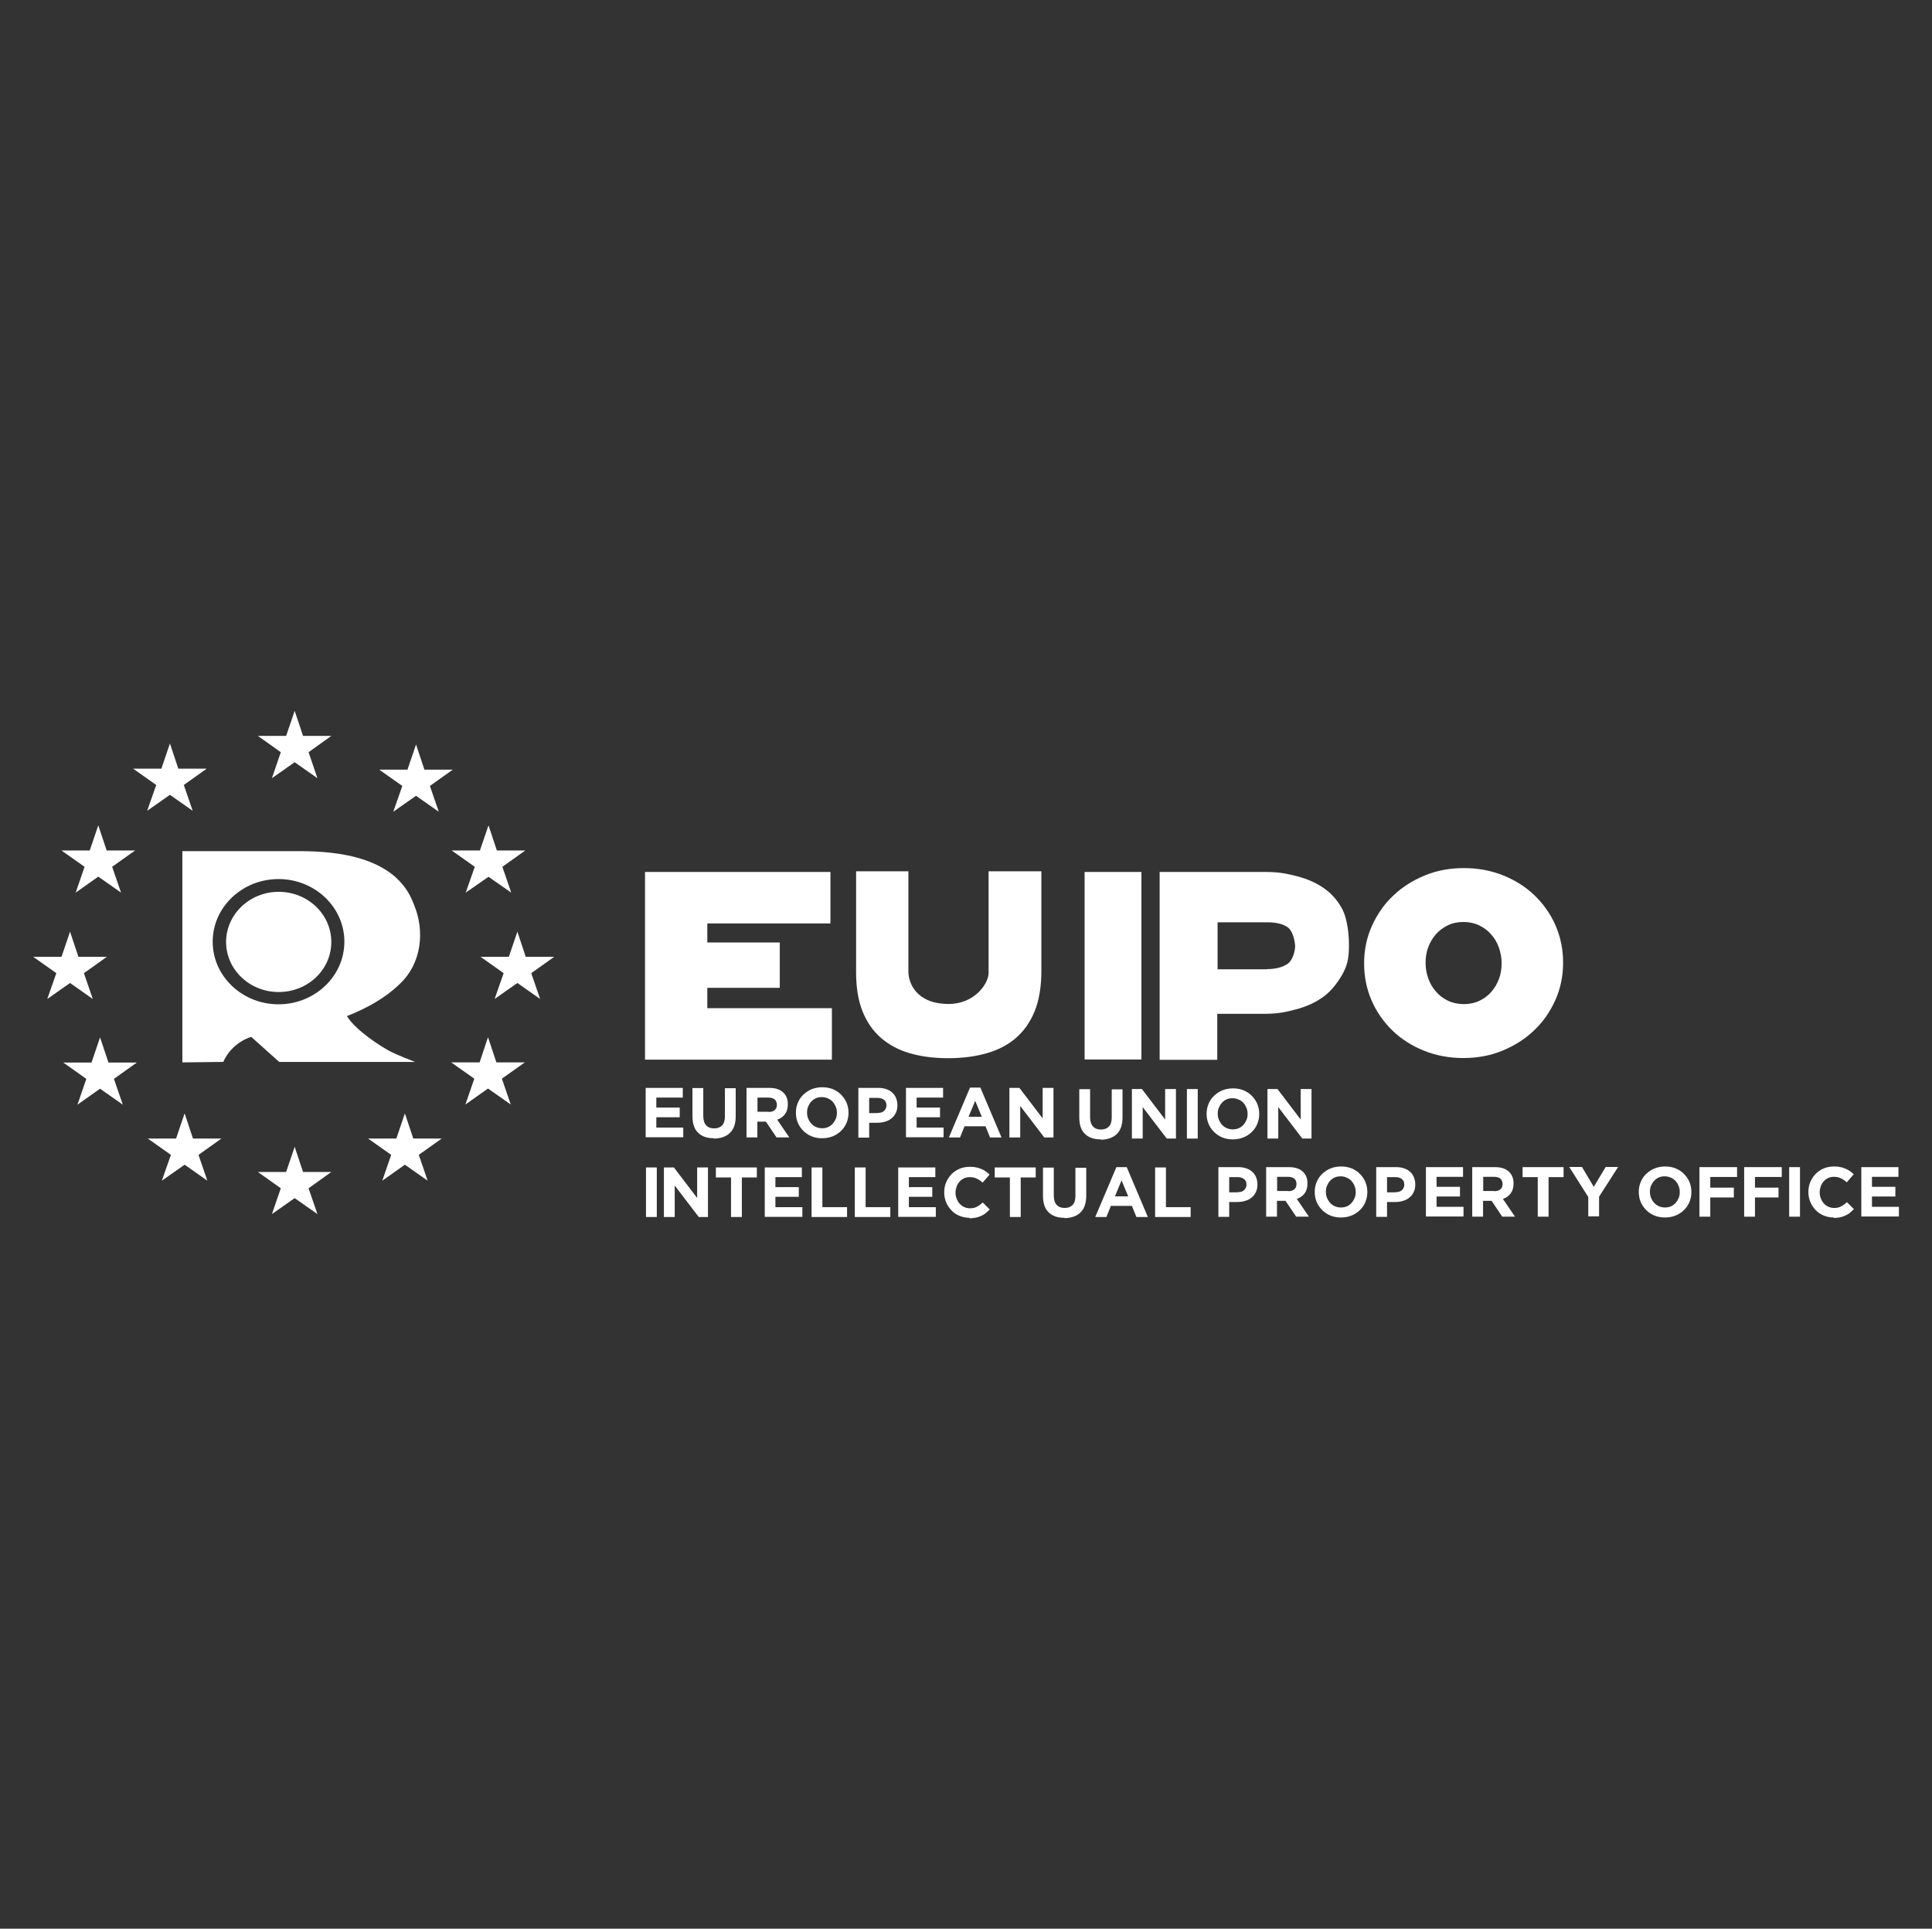 <?xml version="1.0" encoding="UTF-8"?>
<svg id="Capa_1" data-name="Capa 1" xmlns="http://www.w3.org/2000/svg" viewBox="0 0 119.72 119.51">
  <rect x="0" y="0" width="119.72" height="119.51" fill="#333333" stroke="none"/>
  <defs>
    <style>
      .cls-1 {
        fill: #fff;
      }
    </style>
  </defs>
  <path class="cls-1" d="M40,67.41h2.31v.6h-1.64v.62h1.45v.6h-1.45v.64h1.67v.6h-2.33v-3.07Z"/>
  <path class="cls-1" d="M44.23,70.53c-.41,0-.74-.11-.97-.34-.24-.23-.35-.57-.35-1.02v-1.75h.67v1.74c0,.25,.06,.44,.18,.57,.12,.13,.28,.19,.49,.19s.37-.06,.49-.18c.12-.12,.18-.31,.18-.55v-1.76h.67v1.73c0,.23-.03,.44-.09,.61-.06,.17-.15,.32-.27,.43-.12,.12-.26,.2-.43,.26-.17,.06-.35,.09-.56,.09Z"/>
  <path class="cls-1" d="M46.27,67.41h1.4c.39,0,.69,.1,.89,.31,.18,.18,.26,.41,.26,.7h0c0,.26-.06,.46-.18,.62-.12,.16-.28,.27-.48,.34l.75,1.1h-.79l-.66-.98h-.53v.98h-.67v-3.07Zm1.36,1.49c.17,0,.29-.04,.38-.12,.09-.08,.13-.18,.13-.32h0c0-.15-.05-.26-.14-.34-.09-.07-.22-.11-.39-.11h-.67v.88h.68Z"/>
  <path class="cls-1" d="M50.94,70.53c-.24,0-.45-.04-.65-.12-.2-.08-.37-.2-.51-.34s-.26-.31-.34-.5c-.08-.19-.12-.4-.12-.62h0c0-.23,.04-.43,.12-.62,.08-.19,.19-.36,.34-.5s.32-.26,.52-.34c.2-.08,.42-.12,.66-.12s.45,.04,.65,.12,.37,.2,.51,.34c.14,.14,.26,.31,.34,.5,.08,.19,.12,.4,.12,.62h0c0,.23-.04,.43-.12,.62-.08,.19-.19,.36-.34,.5-.14,.14-.32,.26-.52,.34-.2,.08-.42,.12-.66,.12Zm0-.62c.13,0,.26-.02,.37-.07,.11-.05,.21-.12,.29-.21,.08-.09,.14-.19,.19-.3,.05-.12,.07-.24,.07-.37h0c0-.14-.02-.26-.07-.38-.05-.12-.11-.22-.19-.31-.08-.09-.18-.16-.3-.21-.11-.05-.24-.08-.37-.08s-.26,.02-.37,.07c-.11,.05-.21,.12-.29,.21-.08,.09-.14,.19-.19,.3-.05,.12-.07,.24-.07,.37h0c0,.14,.02,.26,.07,.38,.05,.12,.11,.22,.19,.31s.18,.16,.29,.21c.11,.05,.24,.08,.37,.08Z"/>
  <path class="cls-1" d="M53.19,67.41h1.25c.18,0,.35,.03,.49,.08,.14,.05,.27,.12,.37,.22,.1,.09,.18,.21,.23,.34,.05,.13,.08,.27,.08,.43h0c0,.19-.03,.34-.1,.48-.06,.13-.15,.25-.27,.34-.11,.09-.24,.16-.39,.2-.15,.05-.31,.07-.48,.07h-.51v.92h-.67v-3.07Zm1.21,1.55c.17,0,.3-.04,.39-.13,.09-.09,.14-.2,.14-.33h0c0-.16-.05-.28-.15-.35-.1-.08-.23-.12-.4-.12h-.52v.94h.53Z"/>
  <path class="cls-1" d="M56.13,67.41h2.31v.6h-1.64v.62h1.45v.6h-1.45v.64h1.67v.6h-2.33v-3.07Z"/>
  <path class="cls-1" d="M60.13,67.39h.62l1.31,3.09h-.71l-.28-.69h-1.3l-.28,.69h-.69l1.31-3.09Zm.71,1.81l-.41-.99-.41,.99h.81Z"/>
  <path class="cls-1" d="M62.55,67.41h.62l1.44,1.89v-1.89h.67v3.07h-.57l-1.49-1.95v1.95h-.67v-3.07Z"/>
  <path class="cls-1" d="M40.03,72.34h.67v3.07h-.67v-3.07Z"/>
  <path class="cls-1" d="M41.14,72.34h.62l1.44,1.89v-1.89h.67v3.07h-.57l-1.49-1.95v1.95h-.67v-3.07Z"/>
  <path class="cls-1" d="M45.29,72.96h-.93v-.62h2.54v.62h-.93v2.45h-.67v-2.45Z"/>
  <path class="cls-1" d="M47.38,72.34h2.31v.6h-1.64v.62h1.45v.6h-1.45v.64h1.67v.6h-2.33v-3.07Z"/>
  <path class="cls-1" d="M50.29,72.34h.67v2.46h1.53v.61h-2.2v-3.07Z"/>
  <path class="cls-1" d="M52.97,72.34h.67v2.46h1.53v.61h-2.2v-3.07Z"/>
  <path class="cls-1" d="M55.65,72.34h2.31v.6h-1.64v.62h1.45v.6h-1.45v.64h1.67v.6h-2.33v-3.07Z"/>
  <path class="cls-1" d="M60.09,75.46c-.22,0-.43-.04-.63-.12-.19-.08-.36-.19-.5-.34-.14-.14-.25-.31-.33-.5s-.12-.4-.12-.62h0c0-.23,.04-.43,.12-.62,.08-.19,.19-.36,.33-.5,.14-.14,.31-.26,.5-.34s.41-.12,.65-.12c.14,0,.27,.01,.39,.04,.12,.02,.23,.06,.32,.1,.1,.04,.19,.09,.27,.15,.08,.06,.16,.12,.23,.19l-.43,.5c-.12-.11-.24-.19-.37-.25-.12-.06-.26-.09-.42-.09-.13,0-.25,.02-.36,.07-.11,.05-.2,.12-.28,.21-.08,.09-.14,.19-.18,.3-.04,.12-.07,.24-.07,.37h0c0,.14,.02,.26,.07,.38,.04,.12,.1,.22,.18,.31,.08,.09,.17,.16,.28,.21,.11,.05,.23,.08,.36,.08,.18,0,.32-.03,.44-.1,.12-.06,.24-.15,.36-.26l.43,.43c-.08,.08-.16,.16-.25,.23-.08,.07-.18,.12-.28,.17s-.21,.08-.33,.11c-.12,.02-.25,.04-.4,.04Z"/>
  <path class="cls-1" d="M62.57,72.96h-.93v-.62h2.54v.62h-.93v2.45h-.67v-2.45Z"/>
  <path class="cls-1" d="M65.95,75.46c-.41,0-.74-.11-.97-.34-.24-.23-.35-.57-.35-1.02v-1.75h.67v1.74c0,.25,.06,.44,.18,.57,.12,.13,.28,.19,.49,.19s.37-.06,.49-.18c.12-.12,.18-.31,.18-.55v-1.76h.67v1.73c0,.23-.03,.44-.09,.61-.06,.17-.15,.32-.27,.43-.12,.12-.26,.2-.43,.26-.17,.06-.35,.09-.56,.09Z"/>
  <path class="cls-1" d="M69.2,72.32h.62l1.31,3.09h-.71l-.28-.69h-1.3l-.28,.69h-.69l1.31-3.09Zm.71,1.81l-.41-.99-.41,.99h.81Z"/>
  <path class="cls-1" d="M71.58,72.34h.67v2.46h1.53v.61h-2.2v-3.07Z"/>
  <path class="cls-1" d="M68.2,70.6c-.41,0-.74-.11-.97-.34-.24-.23-.35-.57-.35-1.02v-1.75h.67v1.74c0,.25,.06,.44,.18,.57,.12,.13,.28,.19,.49,.19s.37-.06,.49-.18c.12-.12,.18-.31,.18-.55v-1.76h.67v1.73c0,.23-.03,.44-.09,.61-.06,.17-.15,.32-.27,.43-.12,.12-.26,.2-.43,.26-.17,.06-.35,.09-.56,.09Z"/>
  <path class="cls-1" d="M70.14,67.48h.62l1.44,1.89v-1.89h.67v3.07h-.57l-1.49-1.95v1.95h-.67v-3.07Z"/>
  <path class="cls-1" d="M73.55,67.48h.67v3.07h-.67v-3.07Z"/>
  <path class="cls-1" d="M76.39,70.6c-.24,0-.45-.04-.65-.12-.2-.08-.37-.2-.51-.34s-.26-.31-.34-.5c-.08-.19-.12-.4-.12-.62h0c0-.23,.04-.43,.12-.62,.08-.19,.19-.36,.34-.5s.32-.26,.52-.34c.2-.08,.42-.12,.66-.12s.45,.04,.65,.12,.37,.2,.51,.34c.14,.14,.26,.31,.34,.5,.08,.19,.12,.4,.12,.62h0c0,.23-.04,.43-.12,.62-.08,.19-.19,.36-.34,.5-.14,.14-.32,.26-.52,.34-.2,.08-.42,.12-.66,.12Zm0-.62c.13,0,.26-.02,.37-.07,.11-.05,.21-.12,.29-.21,.08-.09,.14-.19,.19-.3,.05-.12,.07-.24,.07-.37h0c0-.14-.02-.26-.07-.38-.05-.12-.11-.22-.19-.31-.08-.09-.18-.16-.3-.21-.11-.05-.24-.08-.37-.08s-.26,.02-.37,.07c-.11,.05-.21,.12-.29,.21-.08,.09-.14,.19-.19,.3-.05,.12-.07,.24-.07,.37h0c0,.14,.02,.26,.07,.38,.05,.12,.11,.22,.19,.31s.18,.16,.29,.21c.11,.05,.24,.08,.37,.08Z"/>
  <path class="cls-1" d="M78.54,67.48h.62l1.44,1.89v-1.89h.67v3.07h-.57l-1.49-1.95v1.95h-.67v-3.07Z"/>
  <path class="cls-1" d="M75.5,72.32h1.25c.18,0,.35,.03,.49,.08,.14,.05,.27,.12,.37,.22,.1,.09,.18,.21,.23,.34,.05,.13,.08,.27,.08,.43h0c0,.19-.03,.34-.1,.48-.06,.13-.15,.25-.27,.34-.11,.09-.24,.16-.39,.2-.15,.05-.31,.07-.48,.07h-.51v.92h-.67v-3.07Zm1.21,1.55c.17,0,.3-.04,.39-.13,.09-.09,.14-.2,.14-.33h0c0-.16-.05-.28-.15-.35-.1-.08-.23-.12-.4-.12h-.52v.94h.53Z"/>
  <path class="cls-1" d="M78.47,72.32h1.4c.39,0,.69,.1,.89,.31,.18,.18,.26,.41,.26,.7h0c0,.26-.06,.46-.18,.62-.12,.16-.28,.27-.48,.34l.75,1.1h-.79l-.66-.98h-.53v.98h-.67v-3.07Zm1.36,1.49c.17,0,.29-.04,.38-.12,.09-.08,.13-.18,.13-.32h0c0-.15-.05-.26-.14-.34-.09-.07-.22-.11-.39-.11h-.67v.88h.68Z"/>
  <path class="cls-1" d="M83.09,75.44c-.24,0-.45-.04-.65-.12-.2-.08-.37-.2-.51-.34s-.26-.31-.34-.5c-.08-.19-.12-.4-.12-.62h0c0-.23,.04-.43,.12-.62,.08-.19,.19-.36,.34-.5s.32-.26,.52-.34c.2-.08,.42-.12,.66-.12s.45,.04,.65,.12,.37,.2,.51,.34c.14,.14,.26,.31,.34,.5,.08,.19,.12,.4,.12,.62h0c0,.23-.04,.43-.12,.62-.08,.19-.19,.36-.34,.5-.14,.14-.32,.26-.52,.34-.2,.08-.42,.12-.66,.12Zm0-.62c.13,0,.26-.02,.37-.07,.11-.05,.21-.12,.29-.21,.08-.09,.14-.19,.19-.3,.05-.12,.07-.24,.07-.37h0c0-.14-.02-.26-.07-.38-.05-.12-.11-.22-.19-.31-.08-.09-.18-.16-.3-.21-.11-.05-.24-.08-.37-.08s-.26,.02-.37,.07c-.11,.05-.21,.12-.29,.21-.08,.09-.14,.19-.19,.3-.05,.12-.07,.24-.07,.37h0c0,.14,.02,.26,.07,.38,.05,.12,.11,.22,.19,.31s.18,.16,.29,.21c.11,.05,.24,.08,.37,.08Z"/>
  <path class="cls-1" d="M85.28,72.32h1.25c.18,0,.35,.03,.49,.08,.14,.05,.27,.12,.37,.22,.1,.09,.18,.21,.23,.34,.05,.13,.08,.27,.08,.43h0c0,.19-.03,.34-.1,.48-.06,.13-.15,.25-.27,.34-.11,.09-.24,.16-.39,.2-.15,.05-.31,.07-.48,.07h-.51v.92h-.67v-3.07Zm1.21,1.55c.17,0,.3-.04,.39-.13,.09-.09,.14-.2,.14-.33h0c0-.16-.05-.28-.15-.35-.1-.08-.23-.12-.4-.12h-.52v.94h.53Z"/>
  <path class="cls-1" d="M88.35,72.32h2.31v.6h-1.64v.62h1.45v.6h-1.45v.64h1.67v.6h-2.33v-3.07Z"/>
  <path class="cls-1" d="M91.24,72.32h1.4c.39,0,.69,.1,.89,.31,.18,.18,.26,.41,.26,.7h0c0,.26-.06,.46-.18,.62-.12,.16-.28,.27-.48,.34l.75,1.1h-.79l-.66-.98h-.53v.98h-.67v-3.07Zm1.36,1.49c.17,0,.29-.04,.38-.12,.09-.08,.13-.18,.13-.32h0c0-.15-.05-.26-.14-.34-.09-.07-.22-.11-.39-.11h-.67v.88h.68Z"/>
  <path class="cls-1" d="M95.28,72.94h-.93v-.62h2.54v.62h-.93v2.45h-.67v-2.45Z"/>
  <path class="cls-1" d="M98.42,74.17l-1.18-1.86h.79l.73,1.23,.74-1.23h.77l-1.18,1.84v1.22h-.67v-1.21Z"/>
  <path class="cls-1" d="M103.17,75.44c-.24,0-.45-.04-.65-.12-.2-.08-.37-.2-.51-.34s-.26-.31-.34-.5c-.08-.19-.12-.4-.12-.62h0c0-.23,.04-.43,.12-.62,.08-.19,.19-.36,.34-.5s.32-.26,.52-.34c.2-.08,.42-.12,.66-.12s.45,.04,.65,.12,.37,.2,.51,.34c.14,.14,.26,.31,.34,.5,.08,.19,.12,.4,.12,.62h0c0,.23-.04,.43-.12,.62-.08,.19-.19,.36-.34,.5-.14,.14-.32,.26-.52,.34-.2,.08-.42,.12-.66,.12Zm0-.62c.13,0,.26-.02,.37-.07,.11-.05,.21-.12,.29-.21,.08-.09,.14-.19,.19-.3,.05-.12,.07-.24,.07-.37h0c0-.14-.02-.26-.07-.38-.05-.12-.11-.22-.19-.31-.08-.09-.18-.16-.3-.21-.11-.05-.24-.08-.37-.08s-.26,.02-.37,.07c-.11,.05-.21,.12-.29,.21-.08,.09-.14,.19-.19,.3-.05,.12-.07,.24-.07,.37h0c0,.14,.02,.26,.07,.38,.05,.12,.11,.22,.19,.31s.18,.16,.29,.21c.11,.05,.24,.08,.37,.08Z"/>
  <path class="cls-1" d="M105.3,72.32h2.34v.61h-1.66v.66h1.46v.61h-1.46v1.19h-.67v-3.07Z"/>
  <path class="cls-1" d="M108.07,72.32h2.34v.61h-1.66v.66h1.46v.61h-1.46v1.19h-.67v-3.07Z"/>
  <path class="cls-1" d="M110.87,72.32h.67v3.07h-.67v-3.07Z"/>
  <path class="cls-1" d="M113.64,75.44c-.22,0-.43-.04-.63-.12-.19-.08-.36-.19-.5-.34-.14-.14-.25-.31-.33-.5s-.12-.4-.12-.62h0c0-.23,.04-.43,.12-.62,.08-.19,.19-.36,.33-.5,.14-.14,.31-.26,.5-.34s.41-.12,.65-.12c.14,0,.27,.01,.39,.04,.12,.02,.23,.06,.32,.1,.1,.04,.19,.09,.27,.15,.08,.06,.16,.12,.23,.19l-.43,.5c-.12-.11-.24-.19-.37-.25-.12-.06-.26-.09-.42-.09-.13,0-.25,.02-.36,.07-.11,.05-.2,.12-.28,.21-.08,.09-.14,.19-.18,.3-.04,.12-.07,.24-.07,.37h0c0,.14,.02,.26,.07,.38,.04,.12,.1,.22,.18,.31,.08,.09,.17,.16,.28,.21,.11,.05,.23,.08,.36,.08,.18,0,.32-.03,.44-.1,.12-.06,.24-.15,.36-.26l.43,.43c-.08,.08-.16,.16-.25,.23-.08,.07-.18,.12-.28,.17s-.21,.08-.33,.11c-.12,.02-.25,.04-.4,.04Z"/>
  <path class="cls-1" d="M115.33,72.32h2.31v.6h-1.64v.62h1.45v.6h-1.45v.64h1.67v.6h-2.33v-3.07Z"/>
  <path class="cls-1" d="M21.5,62.96c1.19-.47,2.37-1.1,3.29-2.01,1.32-1.24,1.57-3.26,.84-4.95-1.08-2.92-4.73-3.25-7-3.26-1.62,0-7.33,0-7.33,0v13.09s2.54-.03,2.54-.03c.3-.72,.98-1.32,1.73-1.55l1.73,1.55h8.42s-1.18-.45-1.63-.7c-.45-.25-2.02-1.21-2.6-2.15m-4.23-.72c-2.25,0-4.08-1.74-4.08-3.88s1.83-3.88,4.08-3.88,4.08,1.74,4.08,3.88-1.83,3.88-4.08,3.88"/>
  <path class="cls-1" d="M17.27,61.47c-1.8,0-3.26-1.39-3.26-3.1s1.46-3.11,3.26-3.11,3.26,1.39,3.26,3.11-1.46,3.1-3.26,3.1"/>
  <polygon class="cls-1" points="11.05 47.63 12.81 47.63 11.39 48.64 11.94 50.24 10.53 49.25 9.12 50.24 9.68 48.64 8.25 47.63 10 47.63 10.53 46.07 11.05 47.63"/>
  <polygon class="cls-1" points="26.3 47.69 28.06 47.69 26.64 48.7 27.19 50.3 25.78 49.31 24.37 50.3 24.93 48.7 23.5 47.69 25.25 47.69 25.78 46.13 26.3 47.69"/>
  <polygon class="cls-1" points="30.79 52.7 32.55 52.7 31.13 53.71 31.68 55.31 30.27 54.33 28.86 55.31 29.42 53.71 27.99 52.7 29.74 52.7 30.27 51.14 30.79 52.7"/>
  <polygon class="cls-1" points="32.58 59.29 34.34 59.29 32.92 60.3 33.47 61.9 32.06 60.91 30.65 61.9 31.21 60.3 29.78 59.29 31.53 59.29 32.06 57.73 32.58 59.29"/>
  <polygon class="cls-1" points="30.76 65.83 32.52 65.83 31.1 66.84 31.65 68.44 30.24 67.45 28.84 68.44 29.39 66.84 27.96 65.83 29.72 65.83 30.24 64.27 30.76 65.83"/>
  <polygon class="cls-1" points="25.61 70.55 27.37 70.55 25.95 71.56 26.5 73.16 25.09 72.17 23.69 73.16 24.24 71.56 22.81 70.55 24.56 70.55 25.09 68.99 25.61 70.55"/>
  <polygon class="cls-1" points="18.78 72.62 20.53 72.62 19.12 73.63 19.67 75.23 18.26 74.24 16.85 75.23 17.4 73.63 15.98 72.62 17.73 72.62 18.26 71.06 18.78 72.62"/>
  <polygon class="cls-1" points="18.78 45.6 20.53 45.6 19.12 46.61 19.67 48.22 18.26 47.23 16.85 48.22 17.4 46.61 15.98 45.6 17.73 45.6 18.26 44.05 18.78 45.6"/>
  <polygon class="cls-1" points="11.96 70.55 13.72 70.55 12.3 71.56 12.85 73.16 11.44 72.17 10.03 73.16 10.59 71.56 9.16 70.55 10.91 70.55 11.44 68.99 11.96 70.55"/>
  <polygon class="cls-1" points="6.72 65.84 8.48 65.84 7.06 66.85 7.61 68.45 6.2 67.46 4.8 68.45 5.35 66.85 3.92 65.84 5.67 65.84 6.2 64.28 6.72 65.84"/>
  <polygon class="cls-1" points="4.86 59.29 6.62 59.29 5.2 60.3 5.75 61.9 4.34 60.91 2.93 61.9 3.49 60.3 2.06 59.29 3.81 59.29 4.34 57.73 4.86 59.29"/>
  <polygon class="cls-1" points="6.61 52.7 8.37 52.7 6.95 53.71 7.5 55.31 6.09 54.32 4.69 55.31 5.24 53.71 3.81 52.7 5.56 52.7 6.09 51.14 6.61 52.7"/>
  <polygon class="cls-1" points="39.97 54.03 51.46 54.03 51.46 57.22 43.83 57.22 43.83 58.4 48.32 58.4 48.32 61.21 43.83 61.21 43.83 62.47 51.55 62.47 51.55 65.66 39.97 65.66 39.97 54.03"/>
  <path class="cls-1" d="M58.75,65.57c-.86,0-1.65-.1-2.35-.3-.7-.2-1.3-.52-1.8-.95-.5-.43-.88-.98-1.15-1.65-.27-.67-.4-1.48-.4-2.42v-6.26h3.24v6.21c0,.7,.48,2.01,2.5,2.01,1.58,0,2.47-1.24,2.47-1.93v-6.29h3.27v6.18c0,.97-.14,1.8-.41,2.48-.28,.68-.67,1.24-1.17,1.67-.5,.43-1.11,.75-1.83,.95-.71,.2-1.5,.3-2.37,.3"/>
  <rect class="cls-1" x="67.21" y="54.03" width="3.52" height="11.62"/>
  <path class="cls-1" d="M71.88,54.03h6.53c.82,0,1.27,.09,1.94,.26,.67,.17,1.25,.43,1.72,.77,.48,.34,.85,.78,1.12,1.3,.27,.52,.4,1.44,.4,2.13v.03c0,.7-.05,1.15-.32,1.69-.27,.54-.73,1.16-1.22,1.52-.49,.37-1.07,.64-1.76,.82-.68,.18-1.15,.27-1.98,.27h-2.88v2.85h-3.57v-11.65Zm6.63,6.02c.52,0,.95-.11,1.27-.32,.32-.22,.48-.77,.48-1.19v.2c0-.42-.15-1.05-.45-1.27-.3-.22-.73-.32-1.28-.32h-3.08v2.91h3.06Z"/>
  <path class="cls-1" d="M90.68,65.56c-.87,0-1.68-.15-2.43-.45-.75-.3-1.4-.71-1.95-1.24-.55-.53-.99-1.15-1.3-1.86-.31-.71-.47-1.48-.47-2.3v-.03c0-.82,.16-1.58,.48-2.3,.32-.71,.75-1.34,1.31-1.87,.55-.53,1.21-.95,1.96-1.26,.75-.31,1.56-.46,2.43-.46s1.68,.15,2.43,.45c.75,.3,1.4,.71,1.95,1.24,.55,.53,.99,1.15,1.3,1.86,.31,.71,.47,1.48,.47,2.3v.03c0,.82-.16,1.58-.48,2.3-.32,.71-.75,1.34-1.31,1.87-.55,.53-1.21,.95-1.96,1.26-.75,.31-1.56,.46-2.43,.46Zm.03-3.34c.35,0,.68-.07,.97-.21,.29-.14,.54-.32,.74-.56,.2-.23,.36-.5,.47-.8,.11-.3,.16-.62,.16-.95v-.03c0-.33-.06-.65-.17-.96-.11-.31-.27-.58-.48-.81-.2-.24-.45-.42-.74-.56-.29-.14-.62-.21-.98-.21s-.68,.07-.97,.21c-.29,.14-.54,.33-.74,.56-.2,.23-.36,.5-.47,.8-.11,.3-.16,.62-.16,.95v.03c0,.33,.06,.65,.17,.96s.27,.58,.48,.81c.2,.24,.45,.42,.74,.56,.29,.14,.62,.21,.98,.21Z"/>
</svg>